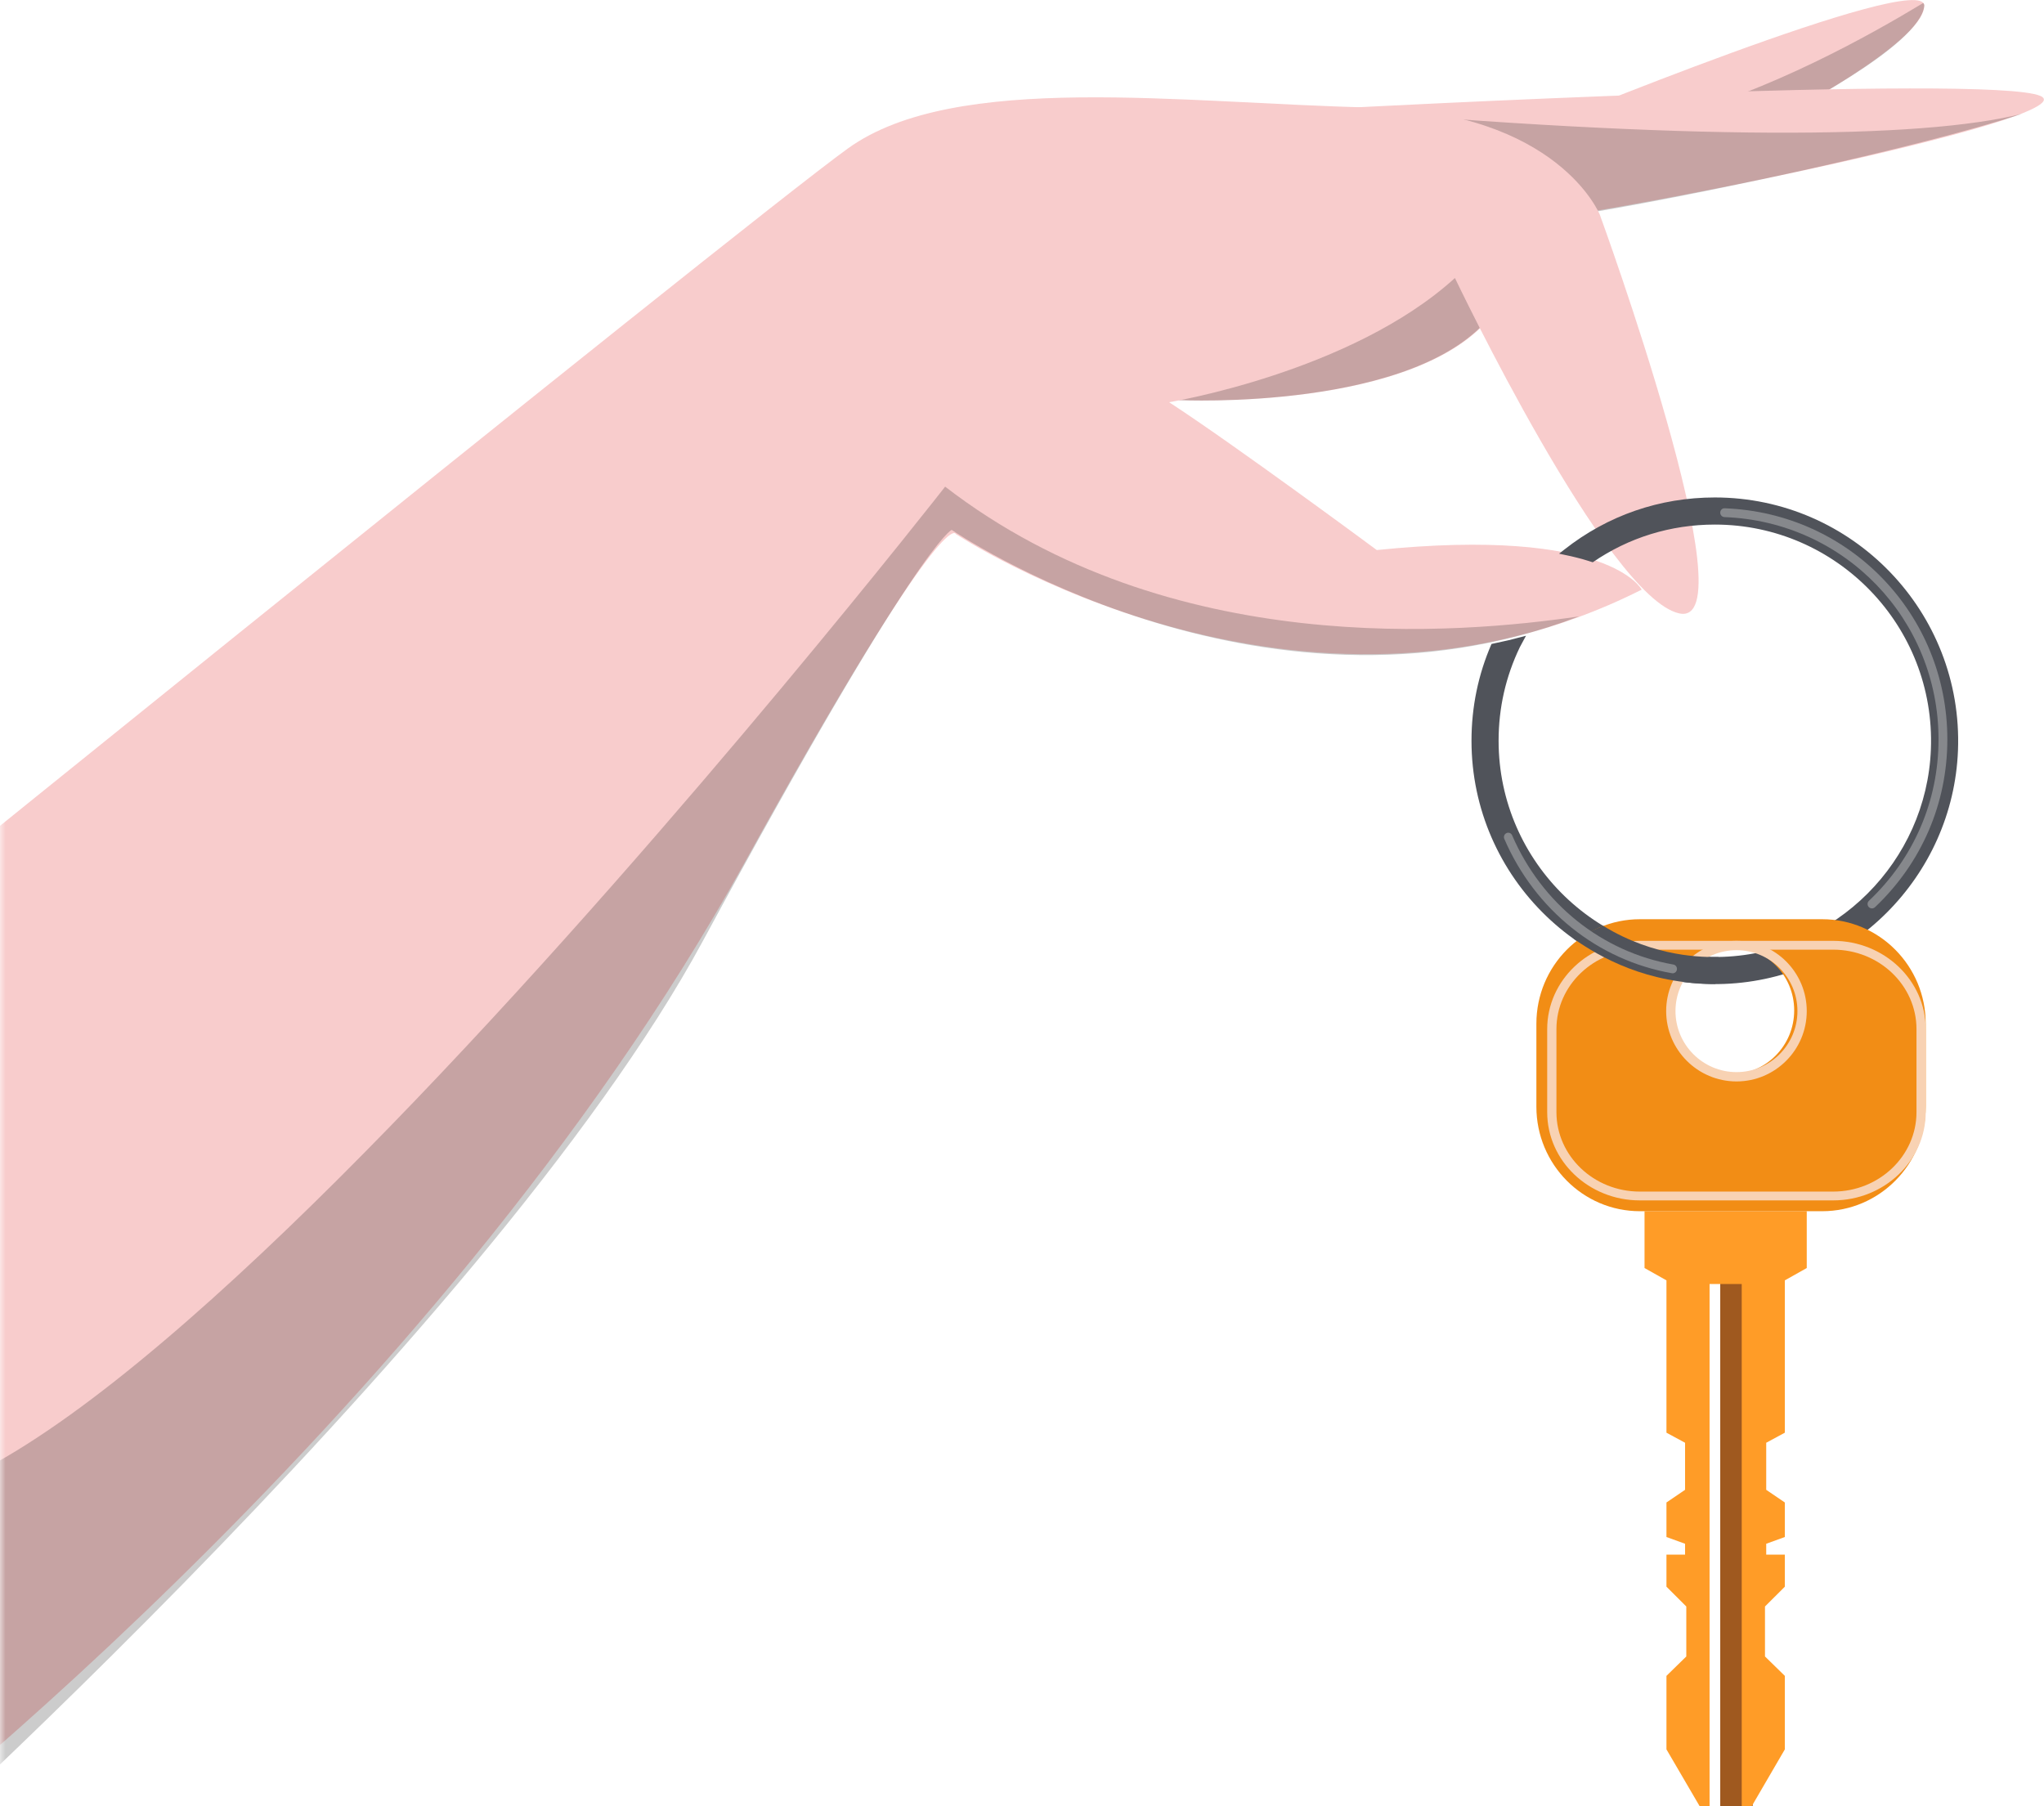 <?xml version="1.0" encoding="UTF-8"?>
<svg width="189px" height="167px" viewBox="0 0 189 167" version="1.1" xmlns="http://www.w3.org/2000/svg" xmlns:xlink="http://www.w3.org/1999/xlink">
    <!-- Generator: Sketch 64 (93537) - https://sketch.com -->
    <title>Group</title>
    <desc>Created with Sketch.</desc>
    <defs>
        <rect id="path-1" x="0" y="0" width="225" height="176"></rect>
    </defs>
    <g id="ATC-ESCRITORIO-curva" stroke="none" stroke-width="1" fill="none" fill-rule="evenodd">
        <g id="Centro-de-privacidad" transform="translate(-240, -1143)">
            <g id="Group-2-Copy-2" transform="translate(240, 1119)">
                <g id="Group" transform="translate(0, 20)">
                    <mask id="mask-2" fill="white">
                        <use xlink:href="#path-1"></use>
                    </mask>
                    <g id="Rectangle"></g>
                    <g id="Group-37" mask="url(#mask-2)">
                        <g transform="translate(-29, 4)">
                            <g id="Group-7" stroke-width="1" fill="none" transform="translate(0.412, 0.007)">
                                <path d="M192.667,11.147 C192.667,11.147 206.453,3.99 206.518,0.525 C206.583,-2.94 170.682,11.883 170.682,11.883 L192.667,11.147 Z" id="Fill-1" fill="#F8CCCC"></path>
                                <path d="M193.19,10.756 C193.19,10.756 206.144,4.314 206.518,0.525 C206.528,0.424 206.483,0.342 206.414,0.275 C201.405,3.296 192.443,8.332 182.651,10.993 L193.19,10.756 Z" id="Fill-4" fill-opacity="0.2" fill="#000000"></path>
                                <path d="M152.588,9.993 C152.588,9.993 212.568,6.802 217.256,8.864 C221.944,10.927 173.828,20.626 165.454,20.949 L152.588,9.993 Z" id="Fill-6" fill="#F8CCCC"></path>
                                <path d="M137.651,36.993 C137.651,36.993 159.755,38.054 166.651,29.002 L165.248,24.993 L143.115,26.944 L137.651,36.993 Z" id="Fill-9" fill="#F8CCCC"></path>
                                <path d="M137.588,36.993 C137.588,36.993 159.692,38.054 166.588,29.002 L165.185,24.993 L143.052,26.944 L137.588,36.993 Z" id="Fill-11" fill-opacity="0.2" fill="#000000"></path>
                                <path d="M173.545,19.993 C184.514,18.285 206.073,13.651 215.588,10.507 C206.213,12.87 184.588,12.993 150.588,9.993 C150.588,9.993 171.426,17.054 173.545,19.993 Z" id="Fill-13" fill-opacity="0.2" fill="#000000"></path>
                                <path d="M180.387,54.517 C180.387,54.517 177.464,48.658 155.893,50.856 C155.893,50.856 142.694,41.088 136.69,37.186 C136.69,37.186 153.531,34.429 163.119,25.7 C163.119,25.7 177.177,55.208 183.848,56.712 C190.52,58.216 176.519,19.852 176.519,19.852 C176.519,19.852 172.706,10.315 155.347,9.934 C137.988,9.554 116.928,6.569 107.009,13.707 C97.089,20.845 0.588,98.993 0.588,98.993 L14.213,173.302 C14.213,173.302 68.588,131.993 97.429,79.784 C115.998,46.169 116.96,49.367 116.96,49.367 C116.96,49.367 148.691,70.49 180.387,54.517 Z" id="Fill-15" fill="#F8CCCC"></path>
                                <path d="M12.588,177.993 C12.588,177.993 73.588,123.993 93.588,86.993 C113.588,49.993 116.588,48.993 116.588,48.993 C116.588,48.993 144.882,68.366 174.588,56.993 C163.645,58.59 136.758,61.028 115.982,44.993 C115.982,44.993 20.446,167.245 10.218,132.654 C5.966,118.272 3.726,107.516 2.556,99.845 C1.967,100.271 1.404,100.678 0.863,101.069 C0.617,109.072 0.31,119.26 -8.52651283e-14,130.065 L12.588,177.993 Z" id="Fill-17" fill-opacity="0.2" fill="#000000"></path>
                            </g>
                            <path d="M173.161,51.199 C173.19,51.176 173.623,50.837 173.652,50.815 C177.65,47.664 182.458,46 187.563,46 C200.265,46 210.542,56.579 210.046,69.389 C209.593,81.067 200.13,90.53 188.452,90.983 C175.642,91.479 165.063,81.202 165.063,68.5 C165.063,65.374 165.685,62.369 166.913,59.548 L168.487,59.203 L170.102,58.788 C170.023,58.941 169.612,59.684 169.537,59.838 C168.231,62.547 167.569,65.458 167.569,68.5 C167.569,79.787 176.97,88.919 188.353,88.478 C198.729,88.076 207.139,79.667 207.541,69.291 C207.982,57.908 198.85,48.507 187.563,48.507 C183.474,48.507 179.601,49.708 176.275,51.994 C176.275,51.994 175.577,51.77 175.323,51.701 C174.995,51.613 174.584,51.507 174.262,51.434 C173.973,51.368 173.161,51.199 173.161,51.199" id="Fill-19" fill="#50535A"></path>
                            <g id="Group-5" stroke-width="1" fill="none" transform="translate(171.063, 85)">
                                <polygon id="Fill-21" fill="#9F591F" points="18.505 33 20 33 20 82 18.505 82 17 82 17 33"></polygon>
                                <polygon id="Fill-23" fill="#FF9C27" points="25 27 25 32.254 22.973 33.395 22.973 47.481 21.252 48.411 21.252 52.764 22.973 53.934 22.973 57.127 21.252 57.751 21.252 58.757 22.973 58.757 22.973 61.72 21.138 63.552 21.138 68.173 22.973 69.966 22.973 76.765 19.924 82 18.987 82 18.987 33.731 17.505 33.731 16.014 33.731 16.014 82 15.086 82 12.027 76.765 12.027 69.966 13.862 68.173 13.862 63.552 12.027 61.72 12.027 58.757 13.748 58.757 13.748 57.751 12.027 57.127 12.027 53.934 13.748 52.764 13.748 48.411 12.027 47.481 12.027 33.395 10 32.254 10 27 17.505 27"></polygon>
                                <path d="M12.162,8.432 C12.162,5.179 14.774,2.541 18.005,2.541 C21.226,2.541 23.838,5.179 23.838,8.432 C23.838,11.695 21.226,14.333 18.005,14.333 C14.774,14.333 12.162,11.695 12.162,8.432 M0,9.664 L0,17.336 C0,22.678 4.289,27 9.57,27 L10.523,27 L18.005,27 L25.477,27 L26.43,27 C31.711,27 36,22.678 36,17.336 L36,9.664 C36,4.322 31.711,0 26.43,0 L18.005,0 L9.57,0 C4.289,0 0,4.322 0,9.664" id="Fill-25" fill="#F28D15"></path>
                                <path d="M9.557,2.815 C5.31,2.815 1.854,6.109 1.854,10.158 L1.854,17.842 C1.854,21.891 5.31,25.185 9.557,25.185 L27.444,25.185 C31.691,25.185 35.146,21.891 35.146,17.842 L35.146,10.158 C35.146,6.109 31.691,2.815 27.444,2.815 L9.557,2.815 Z M1,17.842 L1,10.158 C1,5.659 4.839,2 9.557,2 L27.444,2 C32.162,2 36,5.659 36,10.158 L36,17.842 C36,22.34 32.162,26 27.444,26 L9.557,26 C4.839,26 1,22.34 1,17.842 L1,17.842 Z" id="Fill-27" fill="#F8D2B3"></path>
                                <path d="M12.862,8.495 C12.862,11.606 15.394,14.138 18.505,14.138 C21.611,14.138 24.138,11.606 24.138,8.495 C24.138,5.389 21.611,2.862 18.505,2.862 C15.394,2.862 12.862,5.389 12.862,8.495 M12,8.495 C12,4.913 14.918,2 18.505,2 C22.086,2 25,4.913 25,8.495 C25,12.082 22.086,15 18.505,15 C14.918,15 12,12.082 12,8.495" id="Fill-29" fill="#F8D2B3"></path>
                            </g>
                            <g id="Group-8" stroke-width="1" fill="none" transform="translate(168.063, 47)">
                                <path d="M19.844,41.5 L19.555,43.986 C13.17,43.986 8.887,41.5 6.457,39.817 L9.171,38.61 C14.011,41.574 18.489,41.5 19.844,41.5 Z" id="Fill-31" fill="#50535A"></path>
                                <path d="M15.604,43 C15.794,43 15.961,42.86 15.994,42.661 C16.031,42.439 15.886,42.23 15.671,42.191 C9.063,41.033 3.488,36.566 0.758,30.242 C0.67,30.037 0.436,29.944 0.236,30.035 C0.036,30.126 -0.054,30.367 0.034,30.572 C2.872,37.146 8.668,41.79 15.537,42.995 C15.56,42.998 15.582,43 15.604,43" id="Fill-33" fill="#86888C"></path>
                                <path d="M34.03,37 C34.13,37 34.231,36.963 34.31,36.889 C38.624,32.803 41,27.292 41,21.369 C41,9.823 31.961,0.437 20.423,0.001 C20.183,-0.017 20.009,0.168 20,0.393 C19.992,0.618 20.167,0.807 20.392,0.816 C31.491,1.234 40.184,10.263 40.184,21.369 C40.184,27.066 37.899,32.367 33.749,36.297 C33.586,36.452 33.579,36.71 33.734,36.873 C33.814,36.957 33.922,37 34.03,37" id="Fill-35" fill="#86888C"></path>
                            </g>
                        </g>
                    </g>
                </g>
            </g>
        </g>
    </g>
</svg>